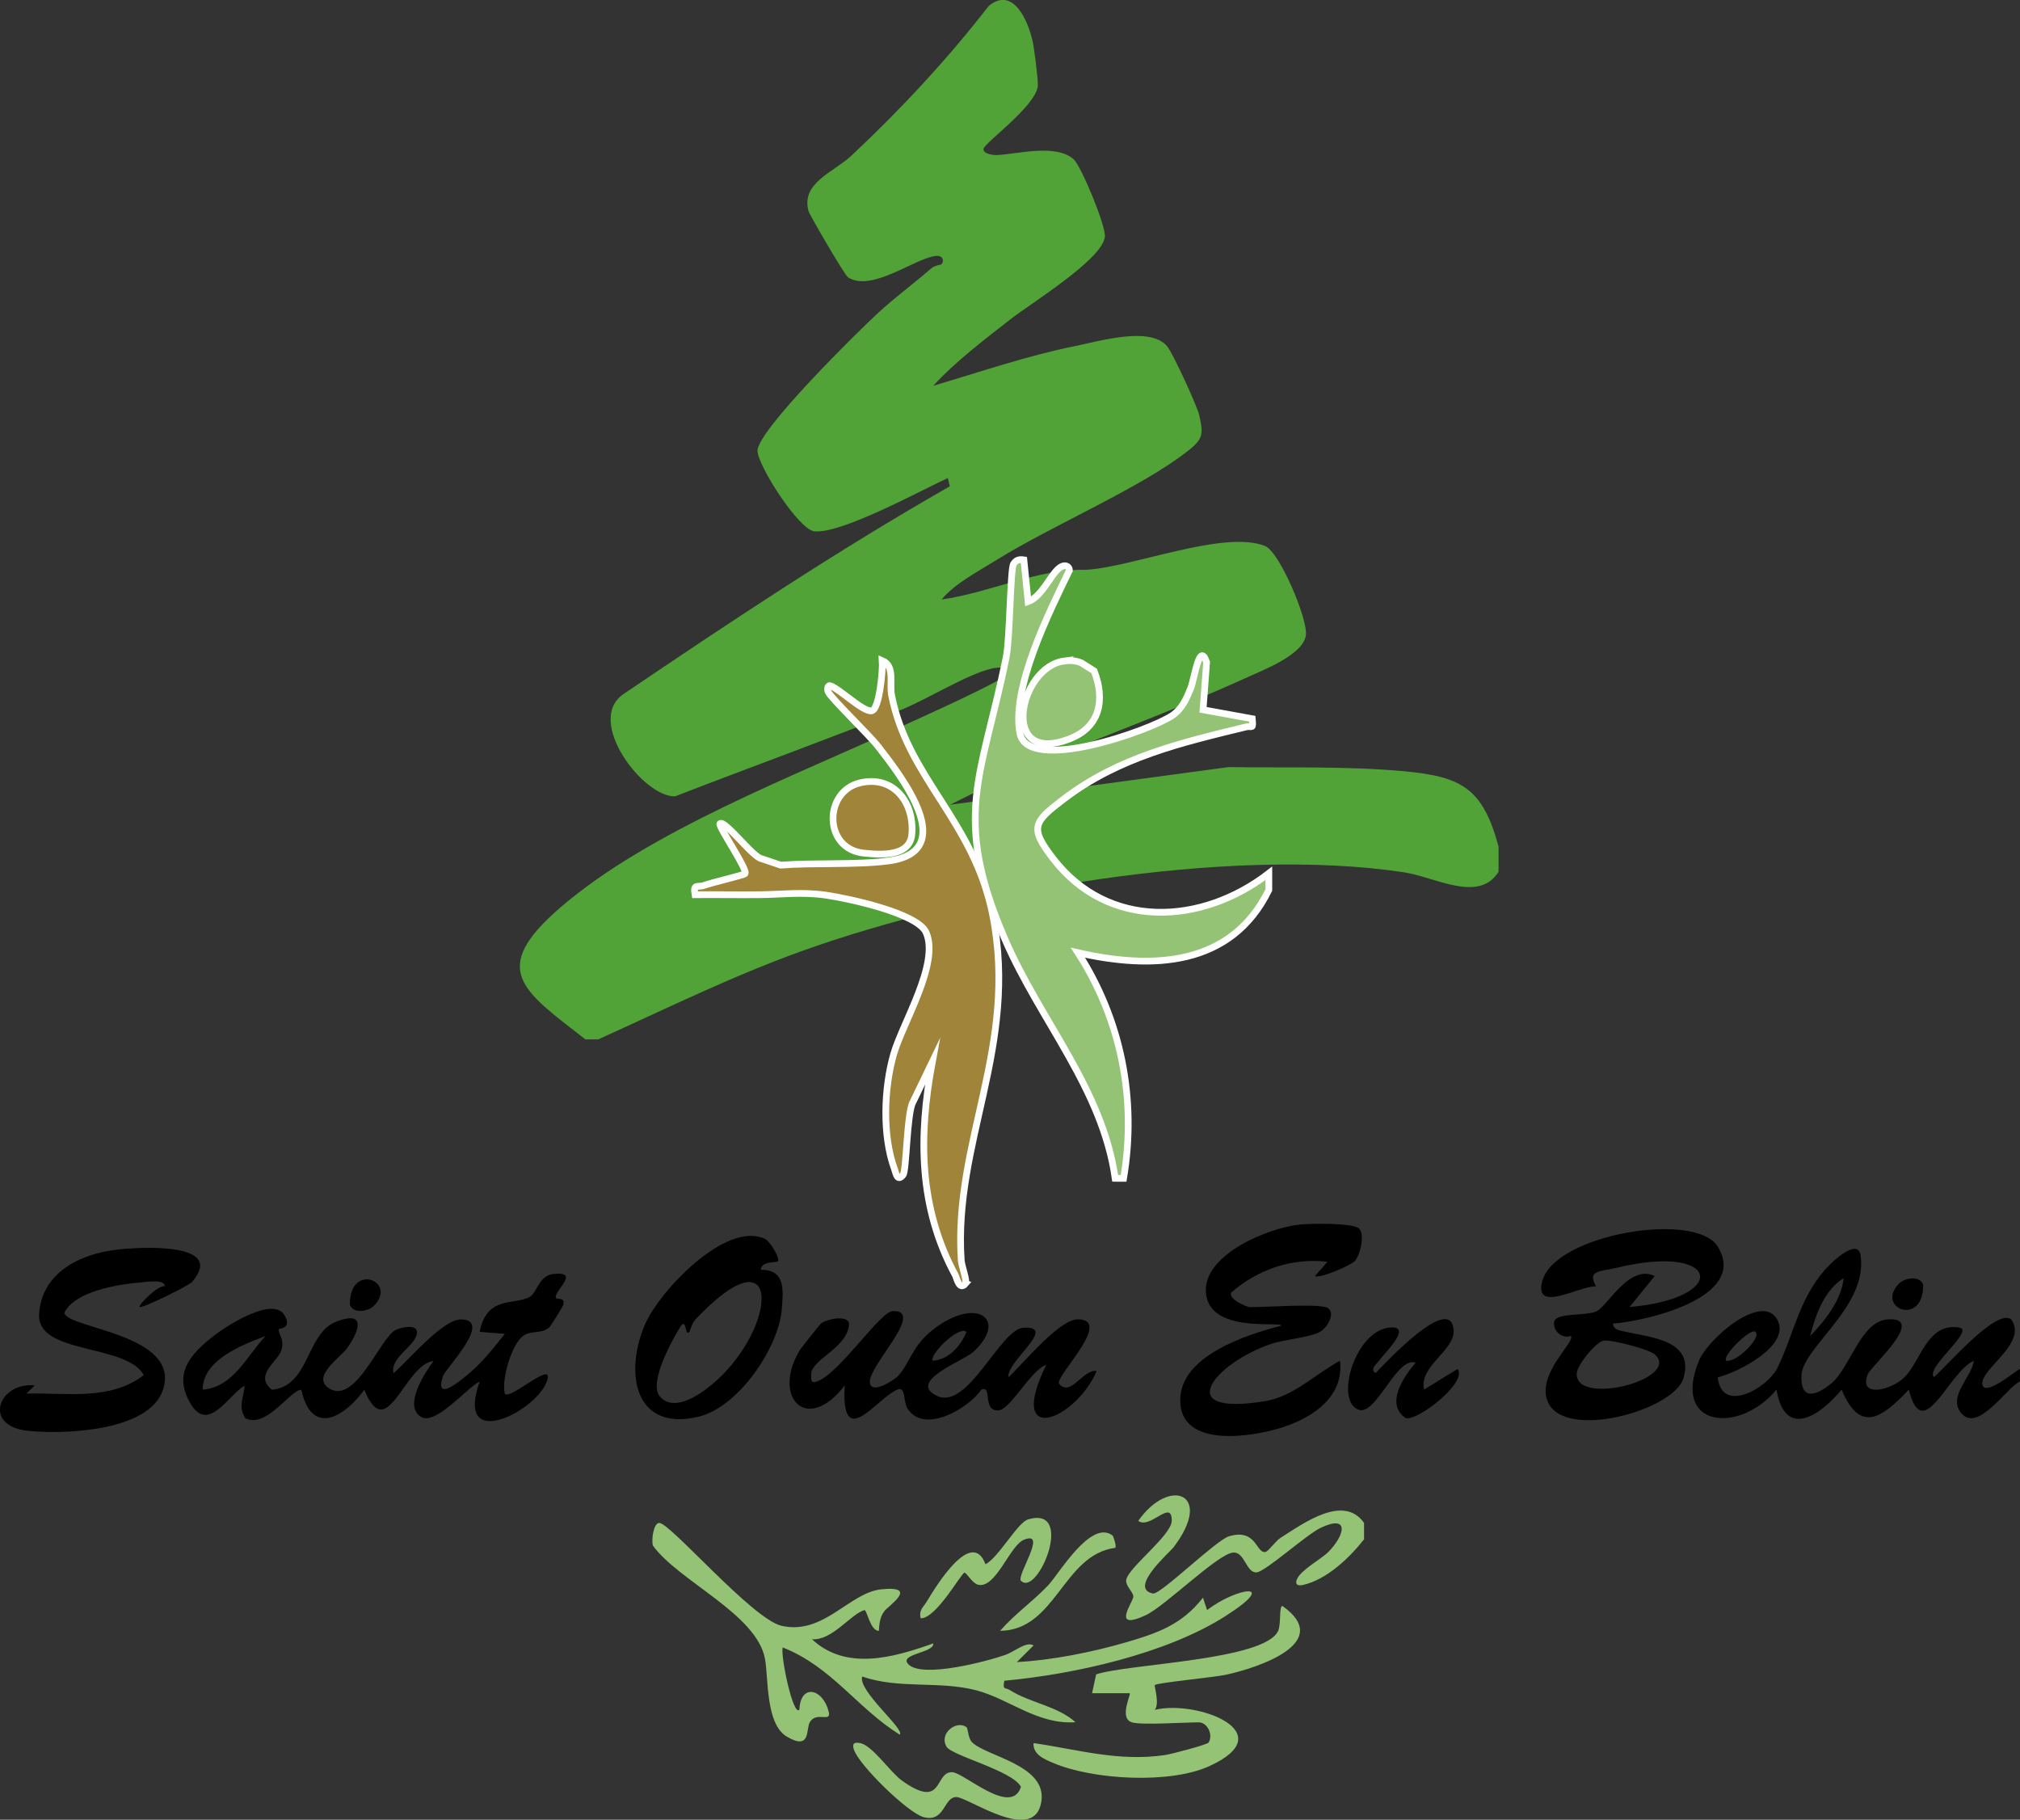 <?xml version="1.0" encoding="UTF-8"?>
<svg xmlns="http://www.w3.org/2000/svg" id="Calque_2" data-name="Calque 2" viewBox="0 0 300 270.2">
  <rect x="0" y="0" width="300" height="270.2" fill="#333333" stroke="none"/>
  <defs>
    <style>
      .cls-1 {
        fill: #9f8439;
      }

      .cls-1, .cls-2 {
        stroke: #fff;
        stroke-miterlimit: 10;
      }

      .cls-3 {
        fill: #51a237;
      }

      .cls-4, .cls-2 {
        fill: #94c376;
      }
    </style>
  </defs>
  <g id="Calque_1-2" data-name="Calque 1">
    <g>
      <g>
        <path class="cls-4" d="M143.51,256.41c.27.19.25,1.66.83,2.26,2.1,2.16,11.29,3.38,10.3,8.94-1.12,6.3-10.92-.83-12.65-.78-1.87.06-1.64,3.79-4.79,2.99-2.36-.6-9.73-7.83-10.4-10.08-.26-.88.07-1.08.93-.92,1.84.33,4.44,4.29,6.21,5.56,6.24,4.47,4.79-1.28,7.44-1.24,1.78.02,8.8,6.66,10.25,2.18-1.26-2.42-10.27-4.61-11.06-5.97-1.15-2.01,1.49-3.94,2.93-2.92Z"></path>
        <g>
          <path class="cls-4" d="M168.09,255.73c-1.93-.59-.1-4.13-.31-4.31h-5.59s.6-2.8.6-2.8c4.8-1.6,25.05-2.07,27.03-6.46.47-1.05.11-3.71.64-3.7,7.67,5.43-3.53,9.15-8.37,10.21-1.74.38-10.19,1.18-10.58,1.53-.14.12.75,2.73,0,3.68,6.3-1.51,19.04,3.36,8.1,8.36-5.87,2.68-17.25,2.05-23.19-.47-1.26-.53-3.06-1.26-2.92-2.95,6.66.97,12.61,2.78,19.49,1.78.95-.14,6.28-1.53,6.5-1.86.71-1.11-.14-3-1.46-3-2.17,0-8.47.44-9.94,0Z"></path>
          <g>
            <path class="cls-4" d="M202.56,228.59c-2.15,2.73-5.53,5.96-9.05,6.75-.82.18-1.23-.1-.88-.88.61-1.38,3.61-2.97,4.65-4.02,2.42-2.44,3.24-5.64-1.13-3.59-2.08.97-8.19,6.5-9.52,6.62-1.55.13-1.77-3.11-3.51-2.94-2.32.23-10.1,7.98-13,9.32-5.24,2.41-1.73-2.08-1.8-2.82s-1.22-1.57-1.05-2.48c.33-1.81,6.72-6.58,6.75-8.74.03-3.35-3.23,1.35-4.97.01,4.67-6.64,11.32-4.03,5.22,3.95-.52.69-6.76,6.09-3.04,6.84,1.1.22,9.38-7.94,11.3-8.5,4.15-1.22,3.99,2.64,5.43,2.32.43-.1,1.5-1.64,2.24-2.1,3.36-2.13,9.34-6.53,12.38-2.2v2.47Z"></path>
            <path class="cls-4" d="M131.33,239.25c-.66.83-.74,1.91-.81,2.91-1.31-.02-1.76-3.2-2.16-3.08-2.07.62-4.76,4.55-7.77,4.32,5.06,4.73,12.09,2.73,18.01.62.18,1.42-5.14,1.54-3.72,3.07,2,2.17,11.69-.4,14.44-1.37,1.38-.49,3.11-2.06,4.18-1.4l-2.48,2.47c5.07-.25,11.22-1.47,16.28-2.95,4.68-1.37,8.23-2.62,11.36-6.61l.61,1.84c4.35-3.35,10.94-4.37,2.75.88-8.77,5.62-22.55,8.67-32.86,9.61-.31,1.44.19.99.8,1.38,2.99,1.91,7.13,2.38,9.76,4.78-5.61.41-9.93-3.51-14.78-4.75-5.59-1.43-11.36-.13-16.89-2.03-.69,2.1,6.38,7.82,5.58,8.63-6.3-3.91-10.09-10.07-17.38-12.95-.38,1.09,1.52,10.28,2.47,9.25.18-4,3.54-3.11,4.36.31.4,1.67-1.84-.13-2.81,1.54-.61,1.05.19,4.25-3.4,2.15-3.19-1.87-2.72-8.67-3.26-11.57-1.22-6.64-12.85-11.54-16.64-16.8-.25-.82.07-3.35.94-3.37,1.58-.05,13.82,14.27,18.14,15.27,6.27,1.45,10.06-4.91,14.83-5.41,5.68-.59,1.08,2.44.44,3.25Z"></path>
            <g>
              <path class="cls-4" d="M151.64,234.75c-.77-.75,4.1-7.67.38-6.1-2.05.87-4.16,7.33-6.78,6.65-.82-.21-1.71-1.78-1.99-1.78-.48,0-4.17,6.8-6.51,6.77-.32-1.23.41-1.67.9-2.49,1.48-2.47,6.7-10.94,8.72-5.53,1.96-1.02,4.75-6.2,6.34-6.67,7.05-2.07,1.42,11.57-1.06,9.13Z"></path>
              <path class="cls-4" d="M165.25,228.01c.07.06.61,1.52.38,1.82-7.75.99-8.8,12.24-17.1,12.32,2.16-2.49,4.86-4.35,7.15-6.77,1.56-1.64,6.35-9.87,9.57-7.37Z"></path>
            </g>
          </g>
        </g>
      </g>
      <path class="cls-3" d="M86.96,154.35c-9.32-7.27-14.49-10.33-3.74-19.6,13.25-11.43,34.89-19.56,50.81-26.95,1.85-.86,15.7-7.01,15.74-7.89.05-1-1.66-.84-2.49-.64-3.79.9-9.62,4.61-13.68,6.23-11.03,4.39-22.25,8.45-33.33,12.74-4.72.18-13.44-11.23-7.68-15.18,15.87-10.73,31.82-21.36,48.47-30.85l-.3-1.23c-4.04,1.87-15.87,8.34-19.83,7.91-2.31-.25-8.42-9.79-8.43-11.96,0-3.03,14.91-17.72,17.99-20.54,2.45-2.25,5.27-4.33,7.8-6.53.51-.45,1.47-.56,1.53-.62.44-.5.23-1.39-.92-1.23-3.19.43-9.49,5.42-12.97,3.16-.48-.31-5.71-9.27-5.86-9.85-1.12-4.19,3.72-5.72,6.4-8.23,7.26-6.8,14.3-14.36,20.38-22.22,3.65-2.96,5.84,2.26,6.51,5.24.23,1,.84,5.79.77,6.64-.28,3.05-8.05,8.52-8.07,9.39-.02.69,1.35.92,2.09.88,3.04-.16,8.68-1.71,11.31.64,1.09.97,4.79,9.84,4.63,11.49-.34,3.35-10.85,9.79-13.96,12.21-3.91,3.05-8.22,6.31-11.53,9.92,6.99-2.06,13.97-4.47,21.14-5.91,3.45-.69,11.13-3,13.62.08.85,1.04,4.41,8.78,4.74,10.19.63,2.72.61,3.5-1.6,5.25-6.93,5.5-20.29,11.14-28.52,16.27-2.74,1.71-6.11,3.43-8.14,5.85,7.13-.98,14.22-4.57,21.35-4.4,6.85-.33,20.63-6,26.7-3.53,2.14.87,6.29,10.72,6.06,13.16-.28,2.97-6.44,5.29-9.1,6.5-11.94,5.44-24.9,9.88-36.9,15.35l-6.86,3.4,41.36-5.59c8.53.13,17.64-.17,26.11.62s11.65,2.48,14,11.19v3.73c-2.93,4.69-9.34.8-14.08.08-26.14-3.95-64.62,2.77-89.49,11.73-10.27,3.69-20.22,8.6-30.15,13.08h-1.87Z"></path>
      <g>
        <path class="cls-1" d="M143.41,190.58c-.96,1.14-1.32-.85-1.53-1.23-5.44-10.06-5.48-20.62-3.42-31.67l-2.92,6.06c-.85,1.64-.92,10.07-1.41,10.7-.89,1.13-1.07-.26-1.29-.87-1.82-4.94-1.57-11.97-.13-17.01,1.33-4.66,6.89-13.51,4.82-18.12-1.3-2.88-11.74-5.08-14.9-5.53-3.56-.51-6.56-.09-9.83-.06s-6.4-.03-9.58,0c-.3-1.74.38-1.03,1.36-1.39,1.12-.41,5.82-1.51,6.05-1.72.56-.5-4.04-7.09-3.71-7.44.66-.69,4.97,5.11,6.24,5.22l2.78.94c4.96-.39,11.18,0,15.98-.62,10.6-1.38,2.09-12.39-1.51-17.01-1.31-1.69-6.99-7.15-7.41-8.09-.16-.35-.11-1.05.3-.92,1.4.46,4.94,3.98,6.17,3.72,1.16-.25,1.66-6.17,1.56-7.45,1.93.81,1.04,3.38,1.38,5.12,2.4,12.39,12.27,18.68,15.03,32.71,3.83,19.47-5.88,33.69-4.68,51.25.06.83.91,3.06.62,3.4Z"></path>
        <path class="cls-1" d="M127.77,116.23c4.95-1.14,8.06,2.96,7.65,7.66-.29,3.29-4.5,3.07-7.17,2.78-5.99-.65-5.94-9.18-.48-10.44Z"></path>
      </g>
      <g>
        <path class="cls-2" d="M165.62,174.96c-1.89-13.28-11.12-23.38-16.32-35.38-8.03-18.48-3.49-24.1.14-42.03.55-2.72.6-13.03,1.08-13.8.39-.61.85-.73,1.54-.62l.63,6.2c2.07-.76,3.27-3.91,4.61-4.97.86-.69,1.53-.25,1.53.32-2.95,6.09-8.66,17.45-7.36,24.19,1.17,6.05,19.38-.41,22.63-2.63,1.48-1.01,2.1-2.49,2.74-4.06.55-1.34,1.27-7.08,2.36-3.85l-.53,7.06,7.31,1.33c.16,1.7-.02,1-.94,1.22-9.61,2.34-18.88,4.49-27.01,10.67-4.56,3.47-5.18,4.26-1.63,8.87,8.19,10.65,22.08,9.87,32.04,2.19v2.48c-5.6,11.4-17.31,11.82-28.35,9.31,6.41,9.93,8.77,21.75,6.78,33.5h-1.23Z"></path>
        <path class="cls-2" d="M158.08,98.14c.88-.11,1.68-.06,2.51.28l1.91,1.21c1.64,4.22.91,8.25-3.51,10.02-10.69,4.3-7.74-10.66-.91-11.51Z"></path>
      </g>
      <g>
        <path d="M300,205.11c-2.16,1.07-6.3,7.77-8.78,4.65-1.95-2.45,1.63-5.29,1.92-7.71-3.77,1.67-7.56,12.7-9.65,4.29-3.87,4.07-7.22,6.69-9.98,0-3.22,3.91-8.45,7.39-9.67-.01-5.44,6.59-15.64,5.76-11.52-4.29,1.36-3.3,9.53-10.34,11.7-5.97,1.85,3.73-5.78,7.67-8.9,8.44.56,5.52,7.37,1.6,8.86-1.42,2.54-5.13,3.26-10.91,7.95-15.48.77-.75,4.02-3.66,4.39-1.22,1.15,7.56-8.58,13.64-8.77,17.8-.18,3.81,2.16,3.09,4.42,1.23,2.81-2.31,4.36-9.29,8.45-9.52,5.74-.32-2.55,6.95-3.03,8.15-1.42,3.54,3.45,2.43,5.47.43,2.43-2.4,3.34-8.13,8.1-7.36,2.45.34-5.08,6-3.74,7.36,1.71-1.42,9.36-10.4,11.5-8.55,2.39,3.49-4.37,7.2-4.32,9.48s5.02-1.91,5.59-2.15v1.84ZM268.84,198.37c2.19-2.22,4.67-5.42,4.97-8.58-2.85,1.72-4.21,5.5-4.97,8.58ZM260.73,197.76c-.68-.7-5.06,3.61-4.36,4.29,1.48.32,5.24-3.38,4.36-4.29Z"></path>
        <path d="M82.59,192.76c.16.23,1.35-.18,1.08.96-.07.3-1.93,3.25-2.15,3.43-1.17.94-2.6.36-3.79,1.18-1.72,1.18-3.3,6.53-2.75,8.63.87.96,7.75-5.54,6.14-1.62-1.81,4.38-13.61,10.3-9.88-.21-1.95.96-6.55,6.59-8.72,5.25-2.64-1.63.55-6.51,1.87-8.31-4.41.61-6.89,12.61-10.28,4.29-2.99,4.08-7.82,6.98-9.36,0-1.66.01-5.18,5.83-8.33,4.22-1.07-1.69-.24-3.06-.09-4.83-2.45,1.43-5.4,7.1-8.02,2.68s-.12-7.29,3.36-10.02c1.93-1.52,8.93-6.05,10.6-3.09,1.17,2.08-.92,1.84-.9,2.11.06.83.86,1.38.45,2.95-.45,1.77-4.23,3.79-1.42,5.98,5.67-.59,5-8.43,9.61-10.15s3.18,1.67,1.55,3.97c-.91,1.29-5.29,4.16-2.79,5.9,3.97,2.78,7.75-7.59,10.01-8.61.77-.35,3.42-1.04,3.12.61-.34,1.85-4.05,3.59-3.44,5.81,2.08-1.78,7.3-8.01,10-7.98,4.86.06-2.3,7.28-2.68,8.43-1.32,4.05,2.69.59,3.92-.44,2.01-1.69,3.65-3.81,5.28-5.84l-3.74-.31c1.07-5.46,5.14-3.87,7.48-5.21.99-.57,1.33-3.14,3.44-3.37,4.32-.48-.18,2.71.43,3.59ZM39.45,198.37c-3.6,1.37-9.33,3.56-9.35,7.96,4.53-.28,6.63-5.12,9.35-7.96Z"></path>
        <path d="M133.38,204.31c1.76-1.93,2.08-4.46,5.17-6.87,6.53-5.09,11.31-1.5,5.92,3.37-1.37,1.24-9.86,4.33-5.28,6.47s9.35-9.93,12.81-10.13c5.19-.3-2.61,5.06-2.22,7.34,2.04-1.84,7.51-8.63,10.31-8.59,5.2.07-3.05,8.05-2.84,9.5,1.68,2.22,3.65-2.21,5.62-1.82-3.14,7.3-13.5,11.4-7.49-.92-2.3.73-5.33,6.75-7.16,6.77-2.41.02-.75-3.78-2.49-3.09-1.91,2.82-8.53,6.67-10.96,2.79-.65-1.03-.21-3.33-1.51-2.79-3.04,1.25-8.38,9.39-7.81-.62-5.57,7.28-10.81,1.82-6.75-5.11.26-.44,3.06-3.98,3.28-4.13.92-.66,4.34-1.37,4.11.35-.49,3.52-5.72,5.02-5.62,7.35.03.71-.1,1.31.93.92,3.4-1.3,9.34-10.43,11.23-10.44,4.93-.03-3.93,8.34-3.43,10.74.35,1.69,3.72-.59,4.18-1.09ZM143.54,197.76c-1.26-.98-5.7,3.62-4.98,4.28,2.41-.17,4.14-2.25,4.98-4.28Z"></path>
        <path d="M239.54,196.53c.12.92.88.99,1.61,1.16,3.74.88,10.59,1.19,8.86,6.97-1.41,4.73-17.63,9.3-20.13,3.49-1.77-4.12,4.21-9,3.41-9.79-1.37.5-2.71-.85-2.47-2.1.27-1.42,4.84-.8,6.35-1.59,1.64-.86,4.85-7.01,8.58-5.2l-3.74,4.6c14.96-1.28,13.52-9.56-1.88-5.83-2.4.58-4.49.32-3.1,2.76-2.47-.09-9.23,4.09-7.98-.77,1.78-6.94,22.82-10.51,26.09-5.09,4.56,7.55-10.75,11.04-15.62,11.39ZM238.1,199.08c-1.14.26-3.8,3.53-3.92,4.76-.46,5.1,15.6.94,11.59-2.73-.84-.77-6.65-2.28-7.68-2.04Z"></path>
        <path d="M196.84,194.07c1.68.46.5,2.88-.69,3.62-1.46.91-5.35,1.16-7.44,1.88-8.28,2.83-14.95,10.83-.75,8.46,4.21-.7,7.46-4.08,11.05-5.98.61,5.25-3.87,8.34-8.38,9.83s-15.39,3.29-15.35-4.01c.03-6.53,9.75-9.68,15.02-11.03,0-.72-10.77,1.26-11.21-4.94-.4-5.65,9.32-9.62,14.01-10.08,1.64-.16,7.56-.25,8.67.54,1.04.74.24,4.27-.7,5.01-.8.63-4.89,2.44-5.79,2.12l1.87-2.14c-5.28-.62-10.38,1.15-14.33,4.6-.28,1.05,2.4,2.14,2.8,2.14,2.54,0,9.38-.5,11.22,0Z"></path>
        <path d="M20.75,194.07c-.29-.24,2.79-3.37,3.73-3.07,0-1.11-2.69-.65-3.41-.6-3.33.27-9.94,1.26-11.52,4.53.41,2.37,17.4,3.12,14.65,11.44-2.04,6.17-14.64,6.63-19.98,6.09-6.95-.69-4.4-7.3.93-6.74l-1.24,1.21c5.93-.17,12.46,1.1,17.44-2.75-2.59-4.72-15.95-2.99-15.54-9.1s6.03-8.89,11.57-9.53c3.21-.37,16.36-1.22,11.12,4.82-.44.51-7.43,3.97-7.76,3.7Z"></path>
        <path d="M115.49,187.32c-.16.16-2.46-.11-2.49,1.23,3.65-.05,3.34,2.99,3.11,5.83-.47,5.76-6.46,14.59-12.41,15.99-9.73,2.27-10.93-6.89-7.85-13.85,2.13-4.8,11.96-15.33,17.79-12.55.71.34,2.3,2.92,1.87,3.37ZM107.17,204.28c8.52-8.53,8.41-21.36-3.86-8.39-.61.64-.8,1.73-.92,1.86-.71.78-.37-1.97-1.24-.92-1.28,2.03-4.85,8.47-3.18,10.48,2.42,2.91,7.39-1.22,9.19-3.03Z"></path>
        <path d="M211.49,206.33l4.98-3.06c1.53,2.04-6.02,7.79-7.69,7.3-3.1-2.09-.34-6.14,1.46-8.23-2.73-1.03-5.84,7.74-8.35,7.01-3.88-1.13-.56-12.31,4.91-12.25,2.81.03-1.33,3.96-1.93,4.86-.35.52-1.53,1.36-.56,1.91,1.34-1.39,11.09-11.92,11.57-6.43.27,3.11-5.16,5.31-4.39,8.88Z"></path>
        <path d="M55.5,193.92c-.84.83-3.08,1.19-3.54-.22-.05-6.36,7.23-3.43,3.54.22Z"></path>
        <path d="M282.08,190.55c.84-.83,3.08-1.19,3.54.22.05,6.36-7.23,3.43-3.54-.22Z"></path>
      </g>
    </g>
  </g>
</svg>
